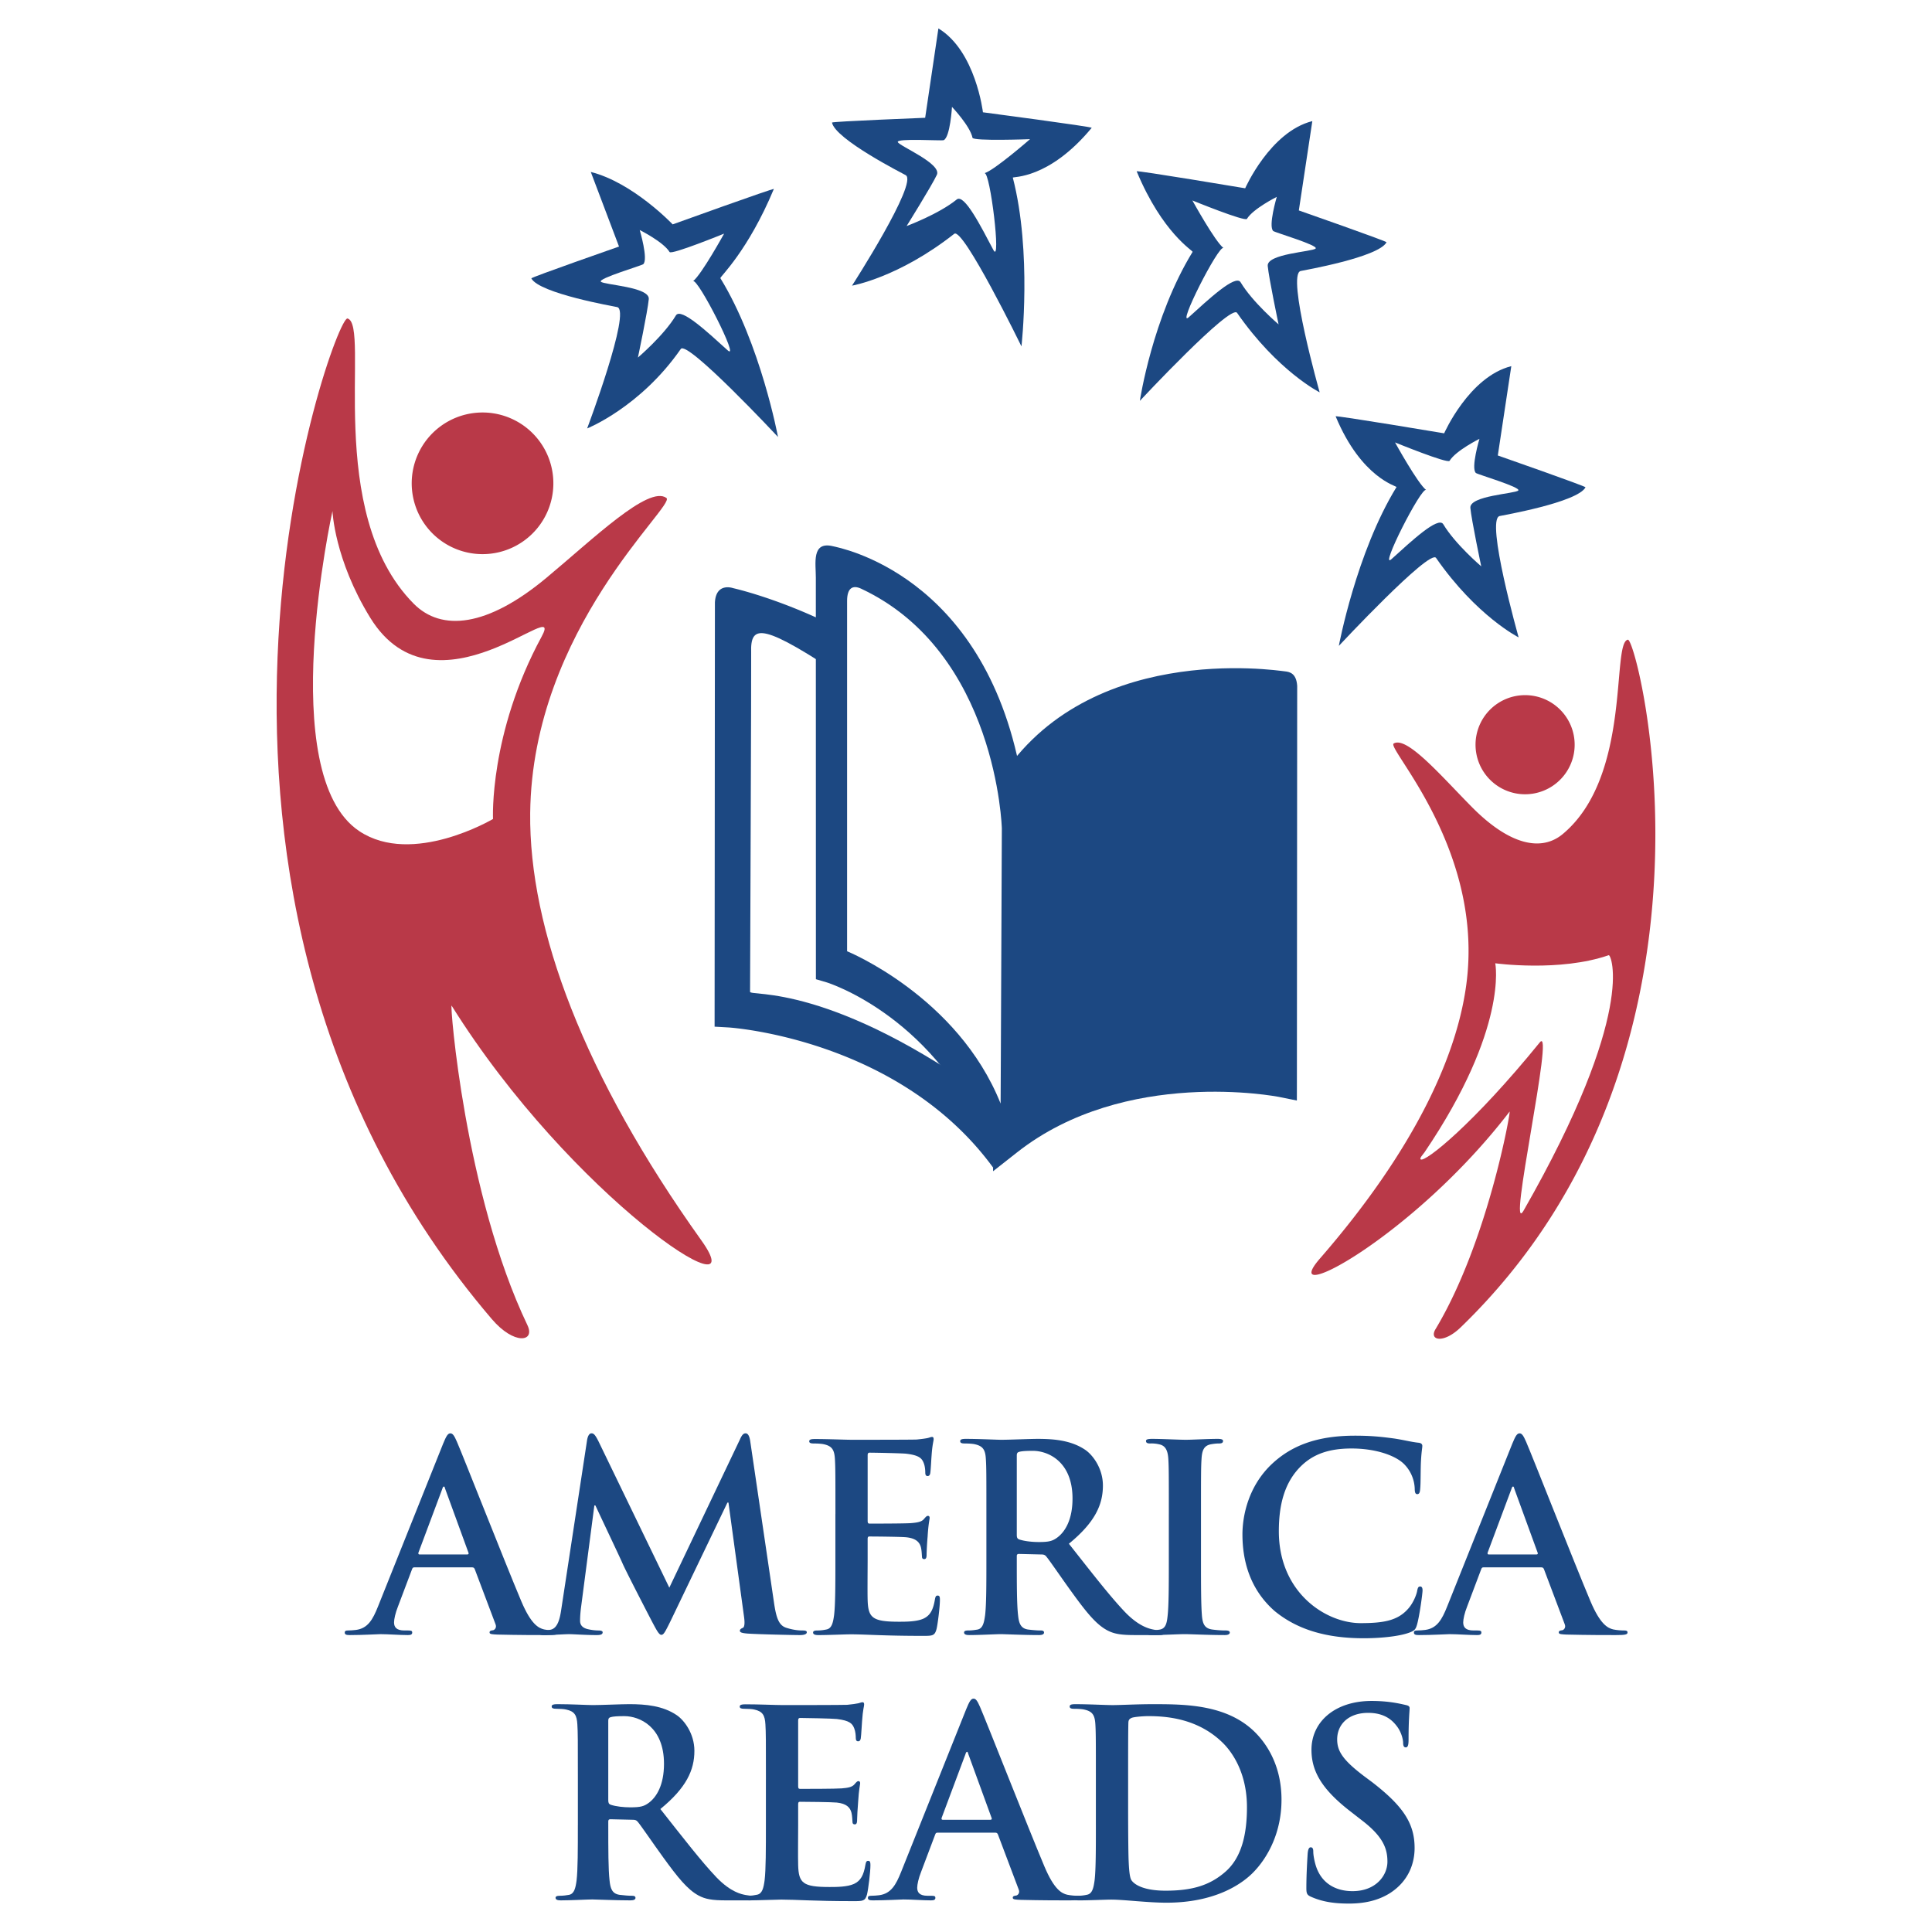 <?xml version="1.0" encoding="UTF-8"?> <svg xmlns="http://www.w3.org/2000/svg" width="2500" height="2500" viewBox="0 0 192.756 192.756"><g fill-rule="evenodd" clip-rule="evenodd"><path fill="#fff" d="M0 0h192.756v192.756H0V0z"></path><path fill="#fff" d="M75.099 99.262V69.498h-2.911v29.764h2.911zM53.208 68.204L52.13 96.781l-7.549-8.627v26.959s-9.202-21.331-8.627-51.223c.068-3.559 6.47 14.558 6.47 14.558l10.784-10.244zM148.643 89.232s1.617 7.01 1.617 9.167-4.312 8.627-4.312 8.627l8.627-4.314s-1.078 10.244-2.695 14.559c-1.619 4.314 7.547-8.088 9.166-20.488 1.617-12.402 2.156-15.098 2.156-15.098l-8.627 15.098-5.932-7.551z"></path><path d="M41.851 155.09c-.104 0-.13-.078-.104-.182l2.383-6.367c.026-.104.078-.232.155-.232.078 0 .104.129.13.232l2.331 6.393c.026.078 0 .156-.129.156h-4.766zm5.257 1.285c.129 0 .207.053.259.182l2.072 5.494c.129.311-.052.543-.233.596-.259.025-.363.076-.363.229 0 .18.311.18.777.205 2.072.051 3.962.051 4.895.051.958 0 1.192-.051 1.192-.256 0-.178-.13-.203-.337-.203-.311 0-.699-.025-1.087-.104-.543-.131-1.295-.492-2.279-2.824-1.658-3.934-5.801-14.49-6.423-15.914-.259-.594-.414-.826-.647-.826-.259 0-.415.283-.725 1.035l-6.5 16.25c-.518 1.295-1.01 2.176-2.201 2.33-.207.027-.57.053-.803.053-.207 0-.311.051-.311.203 0 .205.155.256.492.256 1.347 0 2.771-.092 3.056-.092.803 0 1.917.092 2.745.092.285 0 .44-.051.44-.256 0-.152-.078-.203-.389-.203h-.388c-.803 0-1.036-.338-1.036-.803 0-.312.129-.934.388-1.58l1.399-3.705c.051-.156.104-.209.233-.209h5.774v-.001z" fill="#1c4882"></path><path d="M58.574 143.674c.078-.439.233-.672.44-.672s.363.129.699.803l7.065 14.596 7.04-14.777c.181-.414.336-.621.569-.621s.388.258.466.803l2.355 15.994c.233 1.631.492 2.381 1.268 2.613.75.234 1.268.26 1.605.26.233 0 .414.025.414.178 0 .205-.311.281-.673.281-.647 0-4.219-.076-5.254-.152-.595-.051-.75-.129-.75-.281 0-.129.104-.207.285-.285.155-.051.233-.387.129-1.113l-1.553-11.387h-.103l-5.642 11.75c-.595 1.213-.725 1.443-.958 1.443s-.492-.512-.906-1.287c-.621-1.191-2.666-5.15-2.976-5.875-.233-.545-1.786-3.805-2.691-5.746h-.104L57.953 160.5c-.051.465-.078.801-.078 1.215 0 .492.336.725.777.828a4.93 4.93 0 0 0 1.086.131c.208 0 .389.051.389.178 0 .23-.233.281-.621.281-1.087 0-2.256-.092-2.725-.092-.495 0-1.739.092-2.567.092-.259 0-.466-.051-.466-.281 0-.127.155-.178.414-.178.207 0 .388 0 .776-.078.725-.156.932-1.164 1.062-2.045l2.574-16.877zM83.35 151.055c0-3.934 0-4.658-.051-5.486-.052-.881-.259-1.295-1.113-1.477-.207-.051-.647-.076-1.009-.076-.285 0-.44-.053-.44-.215 0-.18.181-.23.569-.23 1.372 0 2.989.076 3.704.076.817 0 5.959 0 6.451-.025.492-.051.907-.104 1.116-.154.13-.027.287-.105.416-.105.13 0 .155.105.155.234 0 .18-.129.488-.207 1.674-.025.26-.077 1.398-.129 1.709-.026.129-.079.285-.262.285s-.235-.131-.235-.363c0-.182-.026-.621-.155-.932-.182-.465-.44-.775-1.735-.932-.44-.051-3.159-.104-3.676-.104-.13 0-.183.078-.183.258v6.535c0 .18.026.283.183.283.574 0 3.571 0 4.171-.051.625-.053 1.017-.129 1.247-.389.179-.205.281-.334.407-.334.101 0 .176.051.176.205 0 .156-.126.568-.202 1.881-.051.52-.101 1.557-.101 1.738 0 .207 0 .492-.23.492-.179 0-.229-.104-.229-.234-.026-.258-.026-.596-.105-.932-.13-.52-.495-.908-1.459-1.012-.496-.053-3.076-.078-3.702-.078-.13 0-.157.104-.157.26v2.047c0 .881-.025 3.266 0 4.018.052 1.789.469 2.178 3.128 2.178.678 0 1.772 0 2.447-.312.659-.311.961-.854 1.138-1.918.053-.283.105-.389.288-.377.209 0 .209.209.209.467 0 .598-.209 2.363-.34 2.883-.182.668-.409.668-1.372.668-3.935 0-5.678-.154-7.184-.154-.587 0-2.204.076-3.239.076-.337 0-.518-.076-.518-.256 0-.127.104-.203.414-.203.388 0 .699-.053.932-.104.518-.105.647-.676.75-1.43.129-1.09.129-3.141.129-5.531v-4.553h.003zM101.445 145.219c0-.209.051-.312.232-.365.258-.078.725-.104 1.371-.104 1.525 0 3.957 1.066 3.957 4.758 0 2.131-.75 3.326-1.527 3.898-.465.338-.801.443-1.836.443-.646 0-1.422-.078-1.965-.262-.182-.078-.232-.182-.232-.467v-7.901zm-3.033 10.414c0 2.393 0 4.436-.129 5.523-.104.75-.234 1.32-.752 1.424-.232.039-.542.092-.931.092-.311 0-.414.076-.414.203 0 .18.181.256.518.256 1.035 0 2.66-.092 3.148-.092.385 0 2.291.092 3.793.092.336 0 .518-.076.518-.256 0-.127-.104-.203-.311-.203-.311.008-.879-.043-1.268-.092-.777-.104-.932-.674-1.01-1.426-.129-1.088-.129-3.137-.129-5.547v-.363c0-.154.076-.207.207-.207l2.252.053c.18 0 .336.025.465.182.336.389 1.527 2.15 2.562 3.576 1.436 1.984 2.412 3.201 3.52 3.799.674.357 1.32.484 2.77.484h2.459c.311 0 .492-.051.492-.256 0-.127-.104-.203-.311-.203s-.439-.025-.725-.078c-.389-.078-1.449-.26-2.898-1.762-1.527-1.607-3.305-3.912-5.596-6.814 2.598-2.125 3.395-3.887 3.395-5.805 0-1.736-1.027-3.057-1.746-3.551-1.389-.953-3.123-1.107-4.752-1.107-.801 0-2.762.092-3.637.092-.539 0-2.164-.092-3.535-.092-.388 0-.569.051-.569.23 0 .178.155.23.44.23.362 0 .803.025 1.01.076.854.182 1.061.598 1.111 1.479.053.828.053 1.555.053 5.492v4.571z" fill="#1c4882"></path><path d="M116.615 151.043c0-3.934 0-4.658-.051-5.486-.053-.881-.311-1.32-.881-1.449a3.333 3.333 0 0 0-.932-.092c-.258 0-.414-.053-.414-.256 0-.154.207-.205.621-.205.984 0 2.613.092 3.365.092.646 0 2.174-.092 3.156-.092.338 0 .545.051.545.205 0 .203-.156.256-.414.256-.26 0-.467.025-.777.076-.699.131-.906.57-.957 1.479-.053.83-.053 1.557-.053 5.496v4.564c0 2.516 0 4.562.104 5.678.078.701.26 1.168 1.035 1.271.363.049.932.1 1.32.092.285 0 .414.076.414.203 0 .18-.207.256-.492.256-1.707 0-3.338-.092-4.037-.092-.596 0-2.225.092-3.26.092-.338 0-.518-.076-.518-.256 0-.127.104-.203.414-.203.387 0 .697-.053.932-.092.518-.104.672-.545.75-1.295.129-1.086.129-3.131.129-5.662v-4.58h.001zM127.152 160.717c-2.523-2.225-3.193-5.123-3.193-7.635 0-1.76.541-4.814 3.014-7.092 1.863-1.709 4.33-2.752 8.201-2.752 1.609 0 2.57.104 3.766.26.986.131 1.816.365 2.582.443.279.027.383.156.383.312 0 .209-.078.52-.129 1.426-.053.855-.025 2.277-.078 2.795-.025.389-.074.596-.301.596-.199 0-.25-.207-.25-.568a3.672 3.672 0 0 0-1.014-2.381c-.857-.906-2.883-1.605-5.287-1.605-2.254 0-3.732.566-4.871 1.596-1.893 1.725-2.385 4.17-2.385 6.666 0 6.127 4.691 9.162 8.162 9.162 2.307 0 3.707-.256 4.742-1.439.441-.49.777-1.236.881-1.699.076-.412.127-.516.326-.516.176 0 .227.18.227.387 0 .309-.301 2.549-.553 3.424-.129.443-.232.572-.674.754-1.035.416-3.006.598-4.645.598-3.558-.002-6.544-.781-8.904-2.732z" fill="#1c4882"></path><path d="M148.525 155.09c-.104 0-.131-.078-.104-.182l2.381-6.367c.027-.104.078-.232.156-.232s.104.129.129.232l2.332 6.393c.025.078 0 .156-.131.156h-4.763zm5.256 1.285c.131 0 .207.053.26.182l2.072 5.494c.129.311-.053.543-.234.596-.258.025-.361.076-.361.229 0 .18.311.18.775.205 2.072.051 3.963.051 4.895.051.959 0 1.191-.051 1.191-.256 0-.178-.129-.203-.336-.203-.311 0-.699-.025-1.088-.104-.543-.131-1.295-.492-2.279-2.824-1.656-3.934-5.801-14.49-6.422-15.914-.26-.594-.414-.826-.646-.826-.26 0-.416.283-.727 1.035l-6.5 16.25c-.518 1.295-1.01 2.176-2.201 2.33-.207.027-.57.053-.803.053-.207 0-.311.051-.311.203 0 .205.154.256.492.256 1.346 0 2.771-.092 3.055-.092.803 0 1.918.092 2.746.092.285 0 .439-.051.439-.256 0-.152-.076-.203-.389-.203h-.389c-.803 0-1.035-.338-1.035-.803 0-.312.129-.934.389-1.58l1.398-3.705c.053-.156.104-.209.232-.209h5.777v-.001zM60.686 171.688c0-.209.051-.312.232-.365.259-.078.725-.104 1.371-.104 1.526 0 3.958 1.066 3.958 4.758 0 2.131-.75 3.326-1.526 3.898-.465.338-.802.443-1.836.443-.646 0-1.423-.078-1.966-.262-.181-.078-.232-.182-.232-.467v-7.901h-.001zm-3.033 10.414c0 2.393 0 4.436-.129 5.523-.103.75-.233 1.32-.75 1.424-.233.039-.543.092-.932.092-.311 0-.414.076-.414.203 0 .18.181.256.518.256 1.035 0 2.659-.092 3.147-.092.386 0 2.292.092 3.793.092.336 0 .518-.076.518-.256 0-.127-.103-.203-.31-.203-.311.008-.88-.043-1.269-.092-.776-.104-.932-.674-1.009-1.426-.129-1.088-.129-3.137-.129-5.547v-.363c0-.154.078-.207.207-.207l2.251.053c.181 0 .336.025.466.182.337.389 1.527 2.15 2.562 3.576 1.436 1.984 2.413 3.201 3.521 3.799.672.357 1.32.484 2.769.484h2.459c.311 0 .491-.051.491-.256 0-.127-.104-.203-.311-.203s-.439-.025-.724-.078c-.388-.078-1.45-.26-2.899-1.762-1.527-1.607-3.305-3.912-5.595-6.814 2.598-2.125 3.395-3.887 3.395-5.805 0-1.736-1.028-3.057-1.748-3.551-1.389-.953-3.121-1.107-4.75-1.107-.802 0-2.763.092-3.637.092-.54 0-2.164-.092-3.535-.092-.388 0-.569.051-.569.23 0 .178.155.23.44.23.362 0 .802.025 1.009.078.854.18 1.061.596 1.113 1.477.052.828.052 1.555.052 5.492v4.571h-.001z" fill="#1c4882"></path><path d="M76.417 177.523c0-3.934 0-4.658-.052-5.486-.052-.881-.259-1.295-1.113-1.477-.207-.051-.646-.076-1.009-.076-.285 0-.44-.053-.44-.215 0-.18.181-.23.569-.23 1.372 0 2.989.076 3.704.076.817 0 5.959 0 6.451-.025.492-.051.907-.104 1.116-.154.131-.027.287-.104.417-.104s.155.104.155.232c0 .18-.129.488-.207 1.674-.026.26-.078 1.398-.13 1.709-.026.129-.078.285-.262.285-.183 0-.235-.131-.235-.363 0-.182-.026-.621-.155-.932-.181-.465-.44-.775-1.735-.932-.44-.051-3.159-.104-3.675-.104-.131 0-.183.078-.183.258v6.535c0 .182.025.283.183.283.573 0 3.571 0 4.171-.051.625-.051 1.017-.129 1.247-.387.179-.207.281-.336.407-.336.101 0 .177.051.177.205 0 .156-.126.568-.202 1.883-.05.518-.101 1.555-.101 1.736 0 .207 0 .492-.23.492-.179 0-.23-.104-.23-.234-.025-.258-.025-.596-.104-.932-.13-.52-.496-.908-1.46-1.012-.496-.051-3.076-.078-3.702-.078-.131 0-.156.104-.156.26v2.047c0 .883-.026 3.266 0 4.018.052 1.789.469 2.178 3.128 2.178.678 0 1.772 0 2.448-.311.659-.312.961-.855 1.137-1.918.053-.285.105-.389.288-.379.209 0 .209.209.209.469 0 .596-.209 2.361-.34 2.881-.182.668-.409.668-1.371.668-3.935 0-5.678-.154-7.184-.154-.587 0-2.205.076-3.24.076-.337 0-.518-.076-.518-.256 0-.127.104-.203.414-.203.388 0 .699-.053.931-.104.518-.105.647-.676.75-1.43.13-1.09.13-3.141.13-5.529v-4.553h.002zM94.048 181.559c-.104 0-.129-.078-.104-.182l2.382-6.367c.026-.104.078-.232.156-.232.077 0 .103.129.129.232l2.331 6.393c.025.078 0 .156-.131.156h-4.763zm5.257 1.287c.131 0 .207.051.26.182l2.072 5.492c.129.311-.053.543-.234.596-.258.025-.361.076-.361.229 0 .18.311.18.777.205 2.07.051 3.961.051 4.893.051.959 0 1.193-.051 1.193-.256 0-.178-.131-.203-.338-.203-.311 0-.699-.025-1.088-.104-.543-.129-1.295-.492-2.279-2.824-1.656-3.934-5.801-14.49-6.422-15.914-.26-.594-.414-.826-.646-.826-.26 0-.416.283-.726 1.035l-6.5 16.25c-.518 1.295-1.01 2.176-2.202 2.33-.207.027-.57.053-.803.053-.207 0-.311.051-.311.203 0 .205.155.256.492.256 1.347 0 2.771-.092 3.056-.092.803 0 1.917.092 2.746.092.284 0 .44-.051.44-.256 0-.152-.078-.203-.389-.203h-.389c-.803 0-1.036-.338-1.036-.803 0-.312.129-.934.388-1.58l1.398-3.705c.052-.156.104-.207.233-.207h5.776v-.001z" fill="#1c4882"></path><path d="M112.553 177.121c0-2.061 0-4.318.025-5.201 0-.285.078-.416.311-.52.207-.104 1.166-.182 1.684-.182 2.02 0 4.969.312 7.352 2.596 1.113 1.064 2.484 3.191 2.484 6.488 0 2.674-.518 5.035-2.174 6.463-1.553 1.35-3.314 1.869-5.953 1.869-2.047 0-3.055-.545-3.393-1.039-.207-.285-.258-1.322-.285-1.971-.025-.494-.051-2.492-.051-5.244v-3.259zm-3.217 4.971c0 2.385 0 4.432-.129 5.52-.104.752-.232 1.322-.75 1.426a4.292 4.292 0 0 1-.934.104c-.311 0-.414.076-.414.203 0 .18.182.256.52.256 1.035 0 2.658-.076 3.252-.076 1.285.002 3.613.307 5.504.307 4.787 0 7.48-1.818 8.666-3.037 1.441-1.477 2.805-3.967 2.805-7.234 0-3.086-1.209-5.236-2.496-6.586-2.814-2.949-7.139-2.949-10.373-2.949-1.553 0-3.18.092-3.979.092-.721 0-2.344-.092-3.717-.092-.389 0-.568.051-.568.23 0 .178.154.23.439.23.361 0 .803.025 1.01.078.854.18 1.061.596 1.113 1.477.051.83.051 1.557.051 5.498v4.553zM130.82 189.25c-.408-.182-.484-.311-.484-.879 0-1.424.102-2.977.127-3.391.027-.389.104-.674.307-.674.23 0 .256.232.256.439 0 .338.104.881.232 1.32.57 1.916 2.098 2.615 3.686 2.615 2.338 0 3.48-1.574 3.48-2.939 0-1.264-.391-2.475-2.545-4.123l-1.195-.93c-2.854-2.217-3.838-4.02-3.838-6.107 0-2.836 2.383-4.877 5.994-4.877 1.688 0 2.771.258 3.436.41.232.051.361.127.361.305 0 .33-.104 1.078-.104 3.141 0 .57-.078.777-.283.777-.182 0-.26-.156-.26-.467 0-.232-.129-1.035-.674-1.707-.387-.492-1.139-1.27-2.814-1.27-1.922 0-3.092 1.109-3.092 2.656 0 1.186.598 2.088 2.754 3.711l.727.541c3.107 2.398 4.244 4.125 4.244 6.574 0 1.494-.568 3.273-2.428 4.484-1.297.828-2.752 1.061-4.117 1.061-1.498.002-2.66-.18-3.77-.67zM71.327 60.114l-.03 40.921-.001 1.396 1.394.078c.167.01 16.993 1.119 26.394 13.982l4.098-33.105c-7-19.27-29.115-24.498-30.052-24.71-.001.001-1.695-.605-1.803 1.438z" fill="#1c4882"></path><path d="M128.18 66.979c-.83-.091-20.318-3.096-28.867 11.517l-.201.345v.399l-.029 34.574-.004 3.041 2.391-1.881c10.824-8.521 26-5.562 26.152-5.531l1.766.357c.002 0 .004-1.803.004-1.803l.029-39.561c-.083-1.302-.792-1.408-1.241-1.457z" fill="#1c4882"></path><path d="M34.672 31.775c-1.341-.367-22.072 57.16 14.398 99.832 2.222 2.602 4.356 2.289 3.553.609-6.264-13.104-7.756-32.186-7.566-31.883 11.955 19.123 30.483 31.211 24.919 23.422-11.716-16.396-17.211-31.088-17.079-42.644.209-18.438 14.585-30.704 13.593-31.429-1.776-1.298-7.328 4.103-11.999 7.988-5.872 4.886-10.441 5.367-13.223 2.554-9.024-9.127-4.263-27.808-6.596-28.449z" fill="#b93948"></path><path d="M48.909 55.245a7.066 7.066 0 1 0-1.532-14.049 7.066 7.066 0 1 0 1.532 14.049zM162.414 63.822c.959-.167 11.576 41.299-16.68 68.607-1.721 1.664-3.188 1.305-2.516.188 5.236-8.715 7.547-21.91 7.395-21.713-9.604 12.529-23.318 19.719-18.924 14.662 9.256-10.646 14.064-20.518 14.74-28.58 1.082-12.861-8.119-22.366-7.379-22.805 1.324-.786 4.834 3.347 7.83 6.366 3.766 3.795 6.918 4.435 9.043 2.66 6.897-5.759 4.823-19.094 6.491-19.385z" fill="#b93948"></path><path d="M151.156 79.142a4.945 4.945 0 1 1 5.846-3.842 4.947 4.947 0 0 1-5.846 3.842z" fill="#b93948"></path><path d="M33.171 50.987s-5.82 26.273 2.672 31.935c5.32 3.546 13.345-1.213 13.345-1.213s-.404-8.493 4.853-18.198c2.413-4.456-10.586 8.71-17.107-1.887-3.58-5.818-3.763-10.637-3.763-10.637zM149.182 96.107s6.439.889 11.324-.809c.232-.081 2.83 5.661-8.492 25.475-1.715 3 3.146-18.664 1.617-16.781-6.635 8.172-11.447 11.992-11.885 11.682-.156-.111.25-.518.387-.721 8.383-12.387 7.049-18.846 7.049-18.846z" fill="#fff"></path><path d="M67.112 22.387s-3.952-4.171-8.168-5.231l2.815 7.441s-8.801 3.078-8.749 3.176c.802 1.507 8.328 2.809 8.57 2.867 1.428.341-3.001 12.106-3.001 12.106s5.297-2.105 9.343-7.929c.642-.923 9.699 8.778 9.699 8.778s-1.73-9.293-5.75-15.843c-.068-.111 2.746-2.681 5.335-8.895.053-.131-10.094 3.53-10.094 3.53z" fill="#1c4882"></path><path d="M63.825 22.951s.87 2.915.357 3.404c-.148.142-4.526 1.423-4.233 1.748s4.894.512 4.78 1.739c-.113 1.228-1.084 5.83-1.084 5.83s2.602-2.213 3.789-4.2c.498-.833 3.198 1.701 5.169 3.483 1.268 1.146-2.99-7.256-3.461-6.9.835-.631 3.103-4.746 3.103-4.746s-5.254 2.143-5.44 1.836c-.62-1.017-2.98-2.194-2.98-2.194z" fill="#fff"></path><path d="M98.068 11.203s-.721-6.121-4.443-8.368l-1.321 8.916s-9.317.368-9.296.477c.326 1.675 7.142 5.123 7.356 5.249 1.266.744-5.357 11.021-5.357 11.021s4.626-.786 10.199-5.171c.884-.696 6.706 11.231 6.706 11.231s1.064-9.393-.863-16.833c-.033-.126 3.574.213 7.869-4.971.092-.111-10.85-1.551-10.85-1.551zM124.232 18.785s2.482-5.641 6.699-6.702l-1.346 8.912s8.801 3.078 8.75 3.176c-.803 1.507-8.328 2.809-8.57 2.867-1.428.341 1.898 12.105 1.898 12.105s-4.193-2.105-8.24-7.929c-.643-.924-9.699 8.778-9.699 8.778s1.24-8.312 5.262-14.862c.068-.111-2.992-1.823-5.58-8.037-.056-.131 10.826 1.692 10.826 1.692zM144.084 43.232s2.482-5.641 6.699-6.701l-1.346 8.912s8.801 3.077 8.75 3.176c-.803 1.507-8.328 2.809-8.57 2.867-1.428.341 1.898 12.105 1.898 12.105s-4.193-2.105-8.24-7.928c-.641-.924-9.699 8.777-9.699 8.777s1.73-9.292 5.752-15.843c.068-.111-3.482-.842-6.07-7.057-.057-.131 10.826 1.692 10.826 1.692z" fill="#1c4882"></path><path d="M84.617 67.849c-8.514-5.684-9.772-5.678-9.673-2.72.024.711-.11 33.332-.11 33.822s8.087-.98 24.507 11.027c2.213 1.617 0-28.062 0-28.062s-7.276-9.095-14.724-14.067z" fill="#fff"></path><path d="M81.396 57.631c-.006 1.631.007 38.96.007 38.96v1.105l1.06.311c.108.031 11.244 3.494 16.396 17.004l2.854-.52.143-37.062v-.139l-.025-.137C98.115 57.25 83.7 54.643 83.097 54.496c-2.153-.523-1.696 1.733-1.701 3.135z" fill="#1c4882"></path><path d="M85.919 58.735c-.839-.394-1.404-.078-1.404 1.217v34.955s11.031 4.488 15.317 15.195c.006.016.123-27.449.123-27.449s-.478-17.559-14.036-23.918zM94.98 10.664s-.18 3.036-.83 3.321c-.188.083-4.74-.214-4.576.191.164.406 4.421 2.157 3.895 3.271-.526 1.114-3.016 5.105-3.016 5.105s3.202-1.188 4.999-2.648c.752-.611 2.421 2.694 3.663 5.044.797 1.511-.324-7.841-.889-7.668 1.002-.307 4.541-3.395 4.541-3.395s-5.67.212-5.74-.14c-.232-1.166-2.047-3.081-2.047-3.081zM127.385 19.642s-.869 2.915-.357 3.404c.148.142 4.527 1.423 4.234 1.748s-4.895.512-4.781 1.739c.113 1.228 1.084 5.83 1.084 5.83s-2.602-2.213-3.789-4.2c-.496-.833-3.197 1.701-5.168 3.483-1.268 1.146 2.99-7.256 3.461-6.9-.836-.631-3.104-4.746-3.104-4.746s5.254 2.143 5.441 1.836c.619-1.016 2.979-2.194 2.979-2.194zM147.605 43.783s-.871 2.914-.359 3.404c.148.142 4.527 1.423 4.234 1.748s-4.893.512-4.781 1.739c.113 1.227 1.084 5.83 1.084 5.83s-2.6-2.213-3.787-4.2c-.498-.833-3.199 1.701-5.17 3.483-1.268 1.146 2.99-7.256 3.461-6.9-.834-.631-3.104-4.746-3.104-4.746s5.254 2.143 5.441 1.835c.62-1.016 2.981-2.193 2.981-2.193z" fill="#fff"></path></g></svg> 
